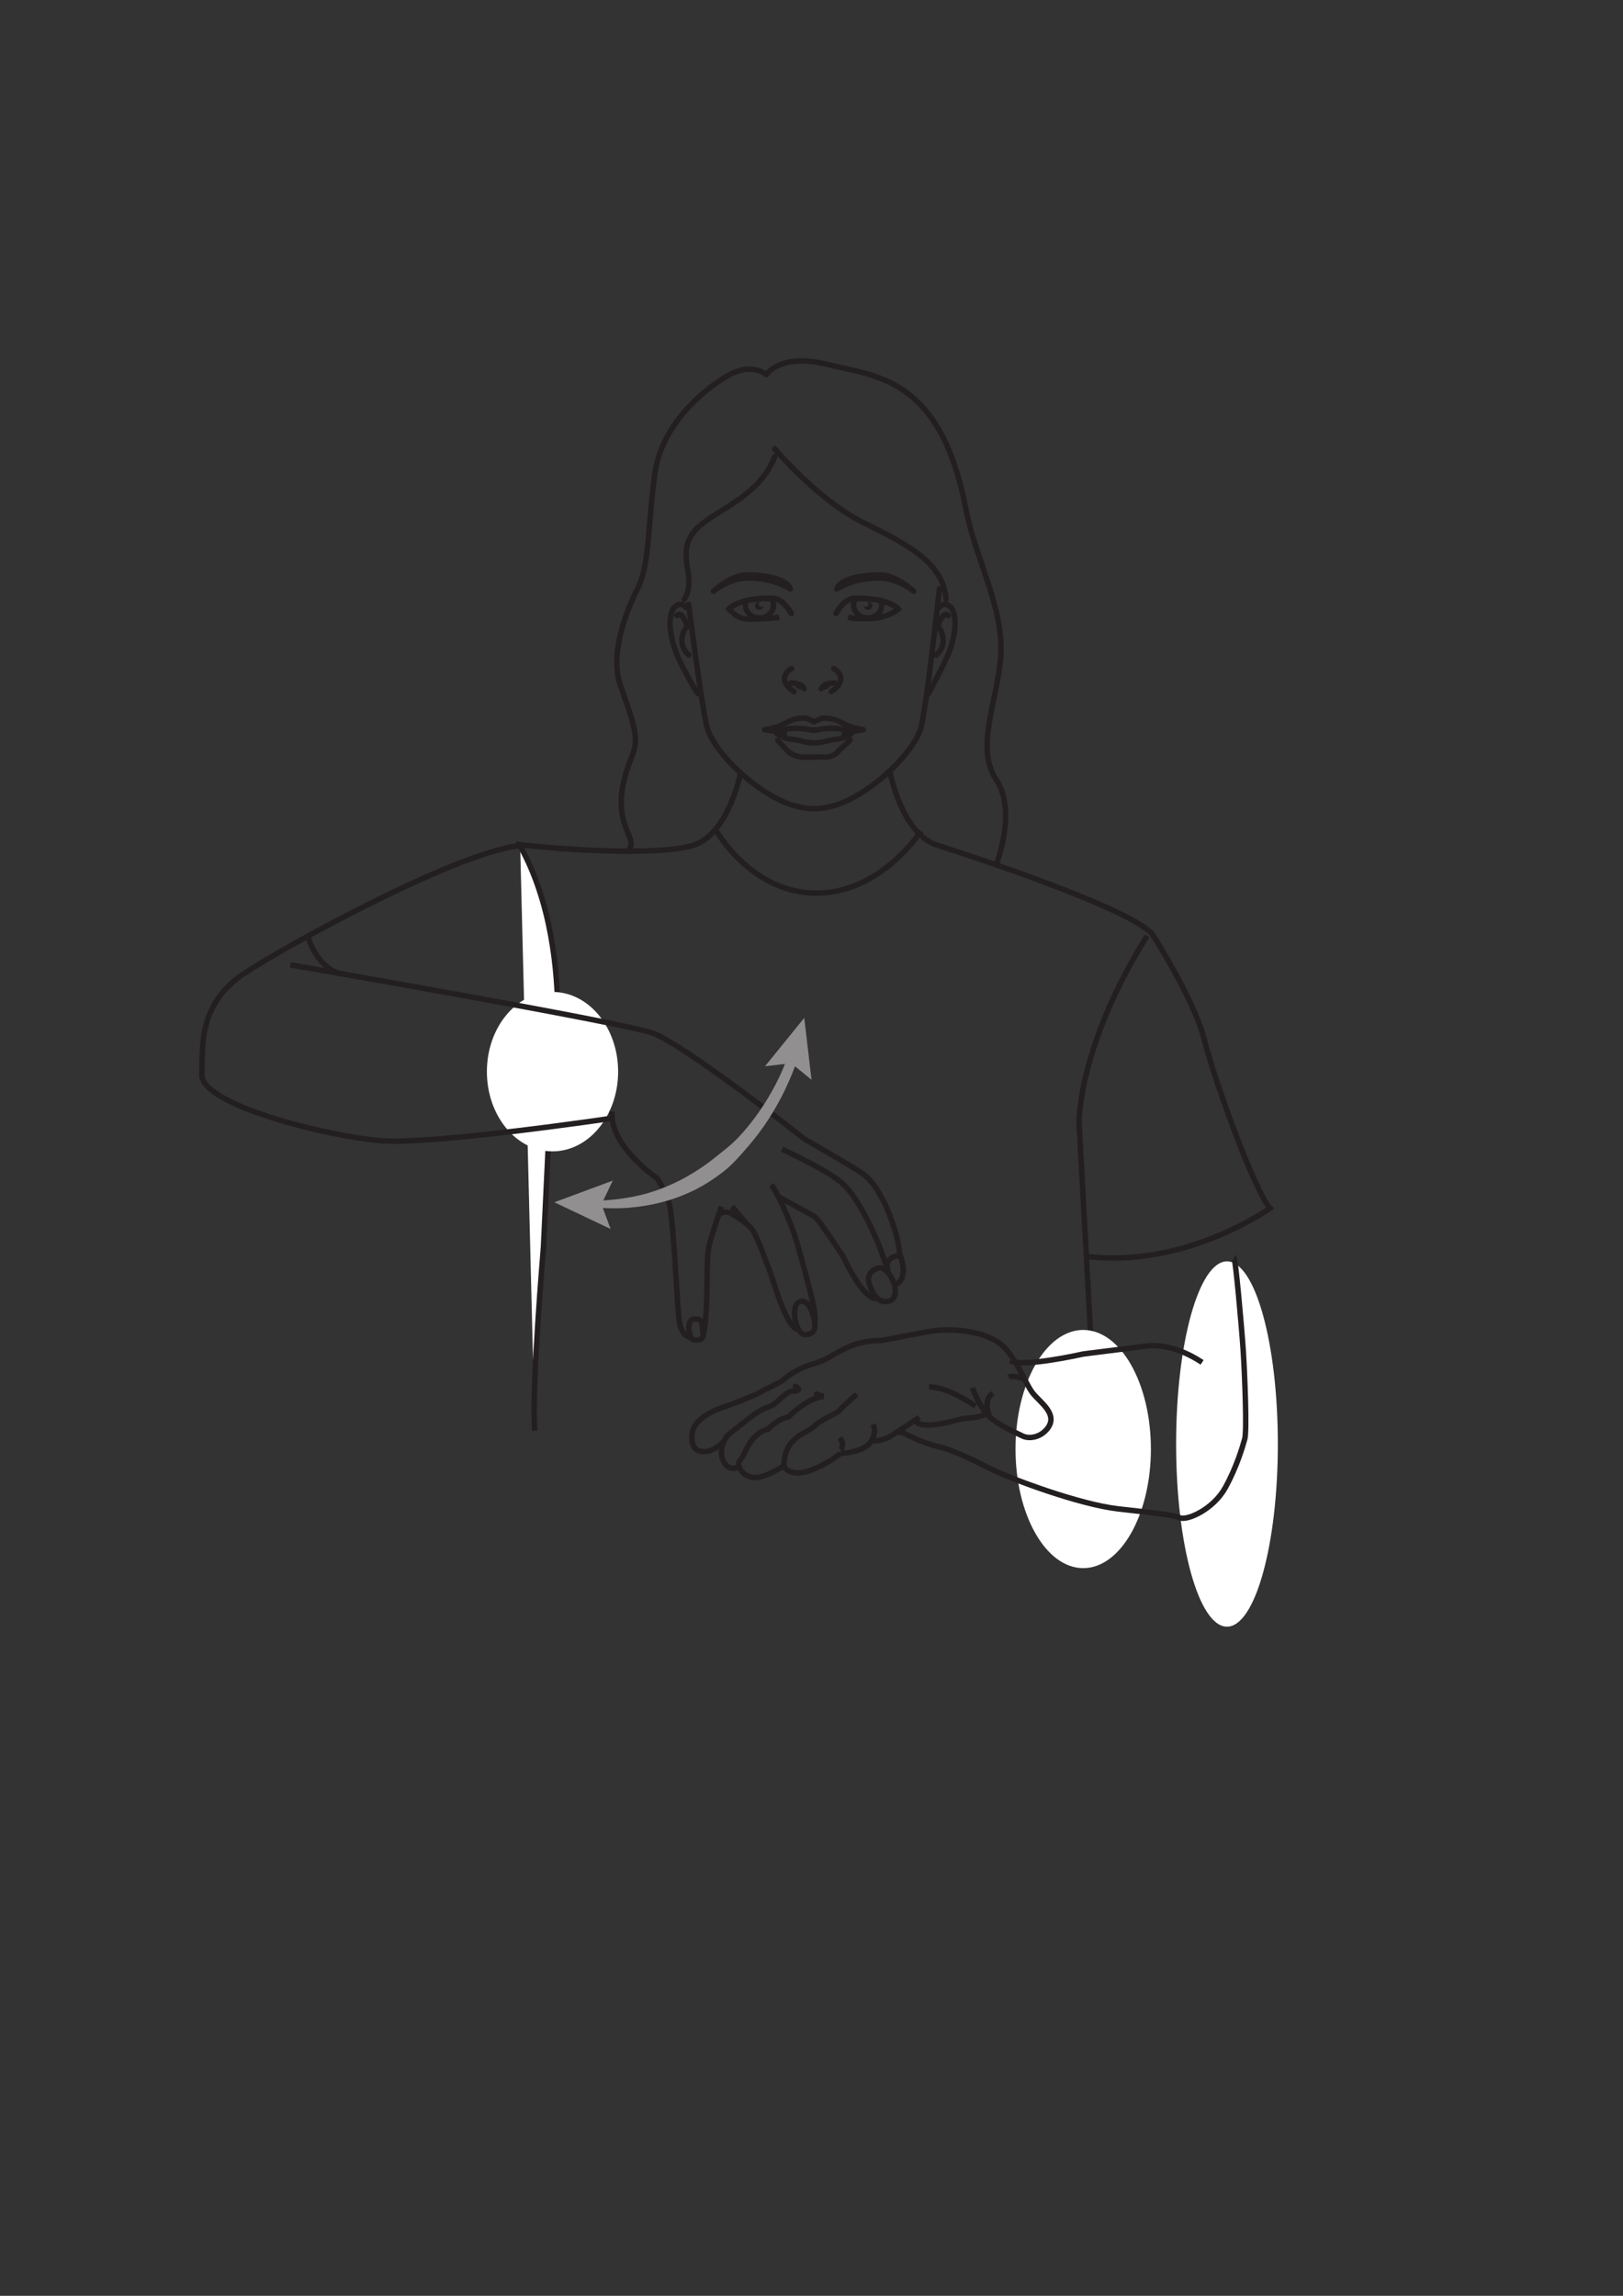 <?xml version="1.0" encoding="UTF-8" standalone="no"?>
<svg
   xmlns:dc="http://purl.org/dc/elements/1.1/"
   xmlns:cc="http://creativecommons.org/ns#"
   xmlns:rdf="http://www.w3.org/1999/02/22-rdf-syntax-ns#"
   xmlns:svg="http://www.w3.org/2000/svg"
   xmlns="http://www.w3.org/2000/svg"
   xmlns:sodipodi="http://sodipodi.sourceforge.net/DTD/sodipodi-0.dtd"
   xmlns:inkscape="http://www.inkscape.org/namespaces/inkscape"
   version="1.1"
   id="svg2"
   xml:space="preserve"
   width="793.7"
   height="1122.52"
   viewBox="0 0 793.7 1122.52"
   sodipodi:docname="juice.ai"><rect x="0" y="0" width="793.7" height="1122.52" fill="#333333" stroke="none"/><defs
     id="defs6"><clipPath
       clipPathUnits="userSpaceOnUse"
       id="clipPath18"><path
         d="M 0,0.032 H 595.273 V 841.889 H 0 Z"
         id="path16" /></clipPath><clipPath
       clipPathUnits="userSpaceOnUse"
       id="clipPath178"><path
         d="M 0,841.89 H 595.275 V 0 H 0 Z"
         id="path176" /></clipPath><clipPath
       clipPathUnits="userSpaceOnUse"
       id="clipPath190"><path
         d="M 0,841.89 H 595.275 V 0 H 0 Z"
         id="path188" /></clipPath><clipPath
       clipPathUnits="userSpaceOnUse"
       id="clipPath318"><path
         d="M 0,841.89 H 595.275 V 0 H 0 Z"
         id="path316" /></clipPath><clipPath
       clipPathUnits="userSpaceOnUse"
       id="clipPath326"><path
         d="m 203.372,468.748 h 94.351 v -77.449 h -94.351 z"
         id="path324" /></clipPath></defs><sodipodi:namedview
     pagecolor="#ffffff"
     bordercolor="#666666"
     borderopacity="1"
     objecttolerance="10"
     gridtolerance="10"
     guidetolerance="10"
     inkscape:pageopacity="0"
     inkscape:pageshadow="2"
     inkscape:window-width="640"
     inkscape:window-height="480"
     id="namedview4" /><g
     id="g10"
     inkscape:groupmode="layer"
     inkscape:label="juice"
     transform="matrix(1.333,0,0,-1.333,0,1122.52)"><g
       id="g12"><g
         id="g14"
         clip-path="url(#clipPath18)"><g
           id="g20"
           transform="translate(189.206,532.483)"><path
             d="m 0,0 c 12.93,-1.772 52.031,-4.572 65.146,-0.429 13.12,4.142 17.422,26.926 17.422,26.926"
             style="fill:none;stroke:#231f20;stroke-width:2;stroke-linecap:butt;stroke-linejoin:miter;stroke-miterlimit:10;stroke-dasharray:none;stroke-opacity:1"
             id="path22" /></g><g
           id="g24"
           transform="translate(262.91,537.212)"><path
             d="m 0,0 c 0,0 12.803,-22.705 36.604,-22.705 23.801,0 38.385,22.776 38.385,22.776"
             style="fill:none;stroke:#231f20;stroke-width:2;stroke-linecap:butt;stroke-linejoin:miter;stroke-miterlimit:10;stroke-dasharray:none;stroke-opacity:1"
             id="path26" /></g><g
           id="g28"
           transform="translate(284.203,677.475)"><path
             d="M 0,0 C 0,0 15.983,-18.765 31.97,-26.758 47.955,-34.75 61.854,-41.353 62.897,-55.252"
             style="fill:none;stroke:#231f20;stroke-width:2;stroke-linecap:round;stroke-linejoin:round;stroke-miterlimit:10;stroke-dasharray:none;stroke-opacity:1"
             id="path30" /></g><g
           id="g32"
           transform="translate(230.29,529.893)"><path
             d="m 0,0 c 5.257,5.421 -8.654,9.39 1.294,34.143 2.547,6.337 2.386,8.936 -3.911,26.447 -4.102,11.407 1.856,27.106 6.258,35.754 4.399,8.647 3.707,23.091 6.255,41.856 2.545,18.765 18.531,31.507 27.104,36.372 8.573,4.865 13.9,0.232 13.9,0.232 0,0 4.864,8.109 22.472,3.707 17.608,-4.403 41.468,-4.403 50.737,-53.285 3.362,-17.735 14.2,-36.423 12.696,-54.442 -1.342,-16.03 -9.342,-32.955 -1.605,-44.586 7.739,-11.632 0,-31.115 0,-31.115"
             style="fill:none;stroke:#231f20;stroke-width:2;stroke-linecap:round;stroke-linejoin:round;stroke-miterlimit:10;stroke-dasharray:none;stroke-opacity:1"
             id="path34" /></g><g
           id="g36"
           transform="translate(284.203,674.58)"><path
             d="m 0,0 c -6.022,-15.754 -23.958,-20.171 -29.653,-27.568 -6.914,-8.98 1.597,-16.632 -3.563,-24.789"
             style="fill:none;stroke:#231f20;stroke-width:2;stroke-linecap:round;stroke-linejoin:round;stroke-miterlimit:10;stroke-dasharray:none;stroke-opacity:1"
             id="path38" /></g><g
           id="g40"
           transform="translate(344.668,626.237)"><path
             d="m 0,0 c 0,0 -4.749,-43.313 -6.784,-50.959 -2.035,-7.645 -13.877,-20.325 -26.503,-26.58 -4.185,-2.073 -8.242,-3.027 -11.984,-3.232 h -1.496 c -3.74,0.205 -7.797,1.159 -11.983,3.232 -12.625,6.255 -24.466,18.935 -26.502,26.58 -2.036,7.646 -6.784,45.168 -6.784,45.168"
             style="fill:none;stroke:#231f20;stroke-width:2;stroke-linecap:round;stroke-linejoin:round;stroke-miterlimit:10;stroke-dasharray:none;stroke-opacity:1"
             id="path42" /></g><g
           id="g44"
           transform="translate(344.561,619.274)"><path
             d="m 0,0 c 0,0 1.483,2.382 3.958,0.354 2.475,-2.029 3.079,-10.419 -2.154,-20.84 -5.233,-10.42 -5.776,-11.188 -5.776,-11.188"
             style="fill:none;stroke:#231f20;stroke-width:2;stroke-linecap:round;stroke-linejoin:round;stroke-miterlimit:10;stroke-dasharray:none;stroke-opacity:1"
             id="path46" /></g><g
           id="g48"
           transform="translate(347.898,616.341)"><path
             d="m 0,0 c -2.063,2.028 -3.924,-4.104 -3.924,-4.104 0,0 0.915,-0.438 1.638,-2.556 0.723,-2.117 0.723,-5.385 -2.167,-7.871"
             style="fill:none;stroke:#231f20;stroke-width:2;stroke-linecap:round;stroke-linejoin:round;stroke-miterlimit:10;stroke-dasharray:none;stroke-opacity:1"
             id="path50" /></g><g
           id="g52"
           transform="translate(251.616,619.274)"><path
             d="m 0,0 c 0,0 -1.484,2.382 -3.959,0.354 -2.475,-2.029 -3.08,-10.419 2.153,-20.84 5.234,-10.42 6.349,-11.188 6.349,-11.188"
             style="fill:none;stroke:#231f20;stroke-width:2;stroke-linecap:round;stroke-linejoin:round;stroke-miterlimit:10;stroke-dasharray:none;stroke-opacity:1"
             id="path54" /></g><g
           id="g56"
           transform="translate(248.277,616.341)"><path
             d="m 0,0 c 2.062,2.028 3.924,-4.104 3.924,-4.104 0,0 -0.916,-0.438 -1.637,-2.556 -0.722,-2.117 -0.722,-5.385 2.166,-7.871"
             style="fill:none;stroke:#231f20;stroke-width:2;stroke-linecap:round;stroke-linejoin:round;stroke-miterlimit:10;stroke-dasharray:none;stroke-opacity:1"
             id="path58" /></g><g
           id="g60"
           transform="translate(190.836,531.792)"><path
             d="m 0,0 c 22.396,-40.503 10.858,-98.345 10.858,-98.345 l -2.314,-48.767 c 0,0 -4.508,-53.248 -3.174,-67.354"
             style="fill:#ffffff;fill-opacity:1;fill-rule:nonzero;stroke:#231f20;stroke-width:2;stroke-linecap:butt;stroke-linejoin:miter;stroke-miterlimit:10;stroke-dasharray:none;stroke-opacity:1"
             id="path62" /></g><g
           id="g64"
           transform="translate(343.906,532.054)"><path
             d="M 0,0 C -13.119,4.142 -17.423,26.925 -17.423,26.925"
             style="fill:none;stroke:#231f20;stroke-width:2;stroke-linecap:butt;stroke-linejoin:miter;stroke-miterlimit:10;stroke-dasharray:none;stroke-opacity:1"
             id="path66" /></g><g
           id="g68"
           transform="translate(305.858,596.872)"><path
             d="M 0,0 C 0,0 6.412,-3.434 -0.873,-8.454"
             style="fill:none;stroke:#231f20;stroke-width:2;stroke-linecap:round;stroke-linejoin:round;stroke-miterlimit:10;stroke-dasharray:none;stroke-opacity:1"
             id="path70" /></g><g
           id="g72"
           transform="translate(306.223,591.589)"><path
             d="M 0,0 C 0,0 -0.935,0.031 -2.009,-0.195 -3.147,-0.433 -4.448,-0.958 -4.958,-2.114"
             style="fill:none;stroke:#231f20;stroke-width:2;stroke-linecap:round;stroke-linejoin:round;stroke-miterlimit:10;stroke-dasharray:none;stroke-opacity:1"
             id="path74" /></g><g
           id="g76"
           transform="translate(304.61,591.118)"><path
             d="m 0,0 c 0,0 -2.221,-0.202 -3.346,-1.92 0,0 3.203,-0.52 3.346,1.92"
             style="fill:#231f20;fill-opacity:1;fill-rule:nonzero;stroke:none"
             id="path78" /></g><g
           id="g80"
           transform="translate(290.415,596.872)"><path
             d="M 0,0 C 0,0 -6.414,-3.434 0.871,-8.454"
             style="fill:none;stroke:#231f20;stroke-width:2;stroke-linecap:round;stroke-linejoin:round;stroke-miterlimit:10;stroke-dasharray:none;stroke-opacity:1"
             id="path82" /></g><g
           id="g84"
           transform="translate(290.049,591.589)"><path
             d="M 0,0 C 0,0 0.935,0.031 2.01,-0.195 3.149,-0.433 4.449,-0.958 4.958,-2.114"
             style="fill:none;stroke:#231f20;stroke-width:2;stroke-linecap:round;stroke-linejoin:round;stroke-miterlimit:10;stroke-dasharray:none;stroke-opacity:1"
             id="path86" /></g><g
           id="g88"
           transform="translate(291.663,591.118)"><path
             d="M 0,0 C 0,0 2.22,-0.202 3.345,-1.92 3.345,-1.92 0.142,-2.44 0,0"
             style="fill:#231f20;fill-opacity:1;fill-rule:nonzero;stroke:none"
             id="path90" /></g><g
           id="g92"
           transform="translate(290.29,617.085)"><path
             d="m 0,0 c 0,0 -2.849,5.374 -6.652,5.507 -12.565,0.439 -16.264,-3.883 -16.264,-3.883 4.222,-4.116 5.153,-3.889 12.938,-3.525 0,0 3.597,0.103 5.501,0.583"
             style="fill:none;stroke:#231f20;stroke-width:2;stroke-linecap:butt;stroke-linejoin:miter;stroke-miterlimit:10;stroke-dasharray:none;stroke-opacity:1"
             id="path94" /></g><g
           id="g96"
           transform="translate(289.971,626.049)"><path
             d="m 0,0 c -1.64,4.335 -10.733,5.169 -15.703,5.17 -6.423,0 -12.521,-6.013 -12.521,-6.013 0,0 5.332,4.582 11.937,4.833 C -6.334,4.368 0,0 0,0"
             style="fill:#231f20;fill-opacity:1;fill-rule:nonzero;stroke:none"
             id="path98" /></g><g
           id="g100"
           transform="translate(289.971,626.049)"><path
             d="m 0,0 c -1.64,4.335 -10.733,5.169 -15.703,5.17 -6.423,0 -12.521,-6.013 -12.521,-6.013 0,0 5.332,4.582 11.937,4.833 C -6.334,4.368 0,0 0,0 Z"
             style="fill:none;stroke:#231f20;stroke-width:2;stroke-linecap:round;stroke-linejoin:round;stroke-miterlimit:10;stroke-dasharray:none;stroke-opacity:1"
             id="path102" /></g><g
           id="g104"
           transform="translate(273.616,621.299)"><path
             d="m 0,0 c -0.141,-0.527 -0.19,-1.084 -0.123,-1.653 0.305,-2.607 2.851,-4.492 5.687,-4.211 2.832,0.281 4.882,2.62 4.578,5.227 -0.066,0.581 -0.247,1.129 -0.517,1.622"
             style="fill:none;stroke:#231f20;stroke-width:2;stroke-linecap:butt;stroke-linejoin:miter;stroke-miterlimit:10;stroke-dasharray:none;stroke-opacity:1"
             id="path106" /></g><g
           id="g108"
           transform="translate(280.026,619.79)"><path
             d="m 0,0 c -0.392,-0.36 -1.027,-0.361 -1.42,0 -0.394,0.361 -0.394,0.947 0,1.308 0.08,0.075 0.178,0.125 0.276,0.169 -0.52,0.115 -1.085,0.012 -1.492,-0.361 -0.618,-0.57 -0.618,-1.493 0,-2.062 0.619,-0.57 1.624,-0.571 2.244,-0.001 0.314,0.289 0.468,0.668 0.463,1.046 C 0.045,0.067 0.032,0.029 0,0"
             style="fill:#231f20;fill-opacity:1;fill-rule:nonzero;stroke:none"
             id="path110" /></g><g
           id="g112"
           transform="translate(267.374,618.709)"><path
             d="m 0,0 c 0,0 3.699,4.322 16.264,3.883 3.802,-0.133 6.652,-5.507 6.652,-5.507"
             style="fill:none;stroke:#231f20;stroke-width:2;stroke-linecap:round;stroke-linejoin:round;stroke-miterlimit:10;stroke-dasharray:none;stroke-opacity:1"
             id="path114" /></g><g
           id="g116"
           transform="translate(311.142,615.767)"><path
             d="m 0,0 c 2.68,-0.676 1.635,-0.472 5.5,-0.583 8.897,-0.416 12.938,3.525 12.938,3.525 0,0 -3.698,4.322 -16.264,3.883 C -1.629,6.691 -4.478,1.318 -4.478,1.318"
             style="fill:none;stroke:#231f20;stroke-width:2;stroke-linecap:butt;stroke-linejoin:miter;stroke-miterlimit:10;stroke-dasharray:none;stroke-opacity:1"
             id="path118" /></g><g
           id="g120"
           transform="translate(306.983,626.049)"><path
             d="m 0,0 c 1.639,4.335 10.732,5.169 15.703,5.17 6.423,0 12.52,-6.013 12.52,-6.013 0,0 -5.332,4.582 -11.936,4.833 C 6.334,4.368 0,0 0,0"
             style="fill:#231f20;fill-opacity:1;fill-rule:nonzero;stroke:none"
             id="path122" /></g><g
           id="g124"
           transform="translate(306.983,626.049)"><path
             d="m 0,0 c 1.639,4.335 10.732,5.169 15.703,5.17 6.423,0 12.52,-6.013 12.52,-6.013 0,0 -5.332,4.582 -11.936,4.833 C 6.334,4.368 0,0 0,0 Z"
             style="fill:none;stroke:#231f20;stroke-width:2;stroke-linecap:round;stroke-linejoin:round;stroke-miterlimit:10;stroke-dasharray:none;stroke-opacity:1"
             id="path126" /></g><g
           id="g128"
           transform="translate(323.339,621.299)"><path
             d="m 0,0 c 0.14,-0.527 0.189,-1.084 0.123,-1.653 -0.306,-2.607 -2.852,-4.492 -5.688,-4.211 -2.832,0.281 -4.882,2.62 -4.578,5.227 0.067,0.581 0.247,1.129 0.518,1.622"
             style="fill:none;stroke:#231f20;stroke-width:2;stroke-linecap:butt;stroke-linejoin:miter;stroke-miterlimit:10;stroke-dasharray:none;stroke-opacity:1"
             id="path130" /></g><g
           id="g132"
           transform="translate(319.563,620.905)"><path
             d="m 0,0 c -0.406,0.373 -0.973,0.477 -1.492,0.361 0.098,-0.044 0.195,-0.094 0.277,-0.169 0.394,-0.361 0.394,-0.947 0,-1.308 -0.392,-0.361 -1.029,-0.36 -1.422,0 -0.031,0.03 -0.044,0.067 -0.07,0.099 -0.004,-0.378 0.148,-0.757 0.463,-1.046 C -1.625,-2.632 -0.619,-2.632 0,-2.062 0.619,-1.493 0.619,-0.57 0,0"
             style="fill:#231f20;fill-opacity:1;fill-rule:nonzero;stroke:none"
             id="path134" /></g><g
           id="g136"
           transform="translate(329.58,618.709)"><path
             d="m 0,0 c 0,0 -3.699,4.322 -16.265,3.883 -3.802,-0.133 -6.651,-5.507 -6.651,-5.507"
             style="fill:none;stroke:#231f20;stroke-width:2;stroke-linecap:round;stroke-linejoin:round;stroke-miterlimit:10;stroke-dasharray:none;stroke-opacity:1"
             id="path138" /></g><g
           id="g140"
           transform="translate(312.26,572.937)"><path
             d="m 0,0 c 0,0 -2.95,-1.854 -4.927,-1.969 -1.974,-0.117 -4.122,-0.694 -5.523,-1.04 -1.401,-0.346 -3.145,-0.346 -3.145,-0.346 h -0.032 c 0,0 -1.743,0 -3.144,0.346 -1.401,0.346 -3.546,0.923 -5.523,1.04 C -24.271,-1.854 -27.222,0 -27.222,0"
             style="fill:none;stroke:#231f20;stroke-width:2;stroke-linecap:round;stroke-linejoin:round;stroke-miterlimit:10;stroke-dasharray:none;stroke-opacity:1"
             id="path142" /></g><g
           id="g144"
           transform="translate(316.747,574.429)"><path
             d="m 0,0 c 0,0 -4.107,0.692 -6.254,1.732 -2.148,1.039 -4.108,2.541 -8.123,2.541 -1.587,0 -3.704,-1.387 -3.704,-1.387 h -0.033 c 0,0 -2.116,1.387 -3.704,1.387 -4.013,0 -5.975,-1.502 -8.122,-2.541 C -32.087,0.692 -36.193,0 -36.193,0"
             style="fill:none;stroke:#231f20;stroke-width:2;stroke-linecap:round;stroke-linejoin:round;stroke-miterlimit:10;stroke-dasharray:none;stroke-opacity:1"
             id="path146" /></g><g
           id="g148"
           transform="translate(309.746,573.391)"><path
             d="M 0,0 V -1.758 L 1.866,0 Z"
             style="fill:none;stroke:#231f20;stroke-width:2;stroke-linecap:round;stroke-linejoin:round;stroke-miterlimit:10;stroke-dasharray:none;stroke-opacity:1"
             id="path150" /></g><g
           id="g152"
           transform="translate(287.758,573.391)"><path
             d="M 0,0 V -1.758 L -1.867,0 Z"
             style="fill:none;stroke:#231f20;stroke-width:2;stroke-linecap:round;stroke-linejoin:round;stroke-miterlimit:10;stroke-dasharray:none;stroke-opacity:1"
             id="path154" /></g><g
           id="g156"
           transform="translate(316.002,574.368)"><path
             d="m 0,0 c 0,0 -3.55,-1.038 -6.256,0 -2.708,1.041 -8.122,0.464 -9.895,0 -1.775,-0.46 -1.03,0.063 -1.03,0.063 h -0.344 c 0,0 0.747,-0.523 -1.027,-0.063 -1.774,0.464 -7.189,1.041 -9.895,0 -2.706,-1.038 -6.256,0 -6.256,0"
             style="fill:none;stroke:#231f20;stroke-width:2;stroke-linecap:round;stroke-linejoin:round;stroke-miterlimit:10;stroke-dasharray:none;stroke-opacity:1"
             id="path158" /></g><g
           id="g160"
           transform="translate(285.363,570.494)"><path
             d="m 0,0 3.412,-3.627 c 0,0 2.039,-2.513 6.234,-2.486 4.194,0.028 7.123,0.047 7.123,0.047 0,0 3.615,-0.566 5.795,2.565 l 4.009,3.676"
             style="fill:none;stroke:#231f20;stroke-width:2;stroke-linecap:round;stroke-linejoin:round;stroke-miterlimit:10;stroke-dasharray:none;stroke-opacity:1"
             id="path162" /></g><g
           id="g164"
           transform="translate(398.745,381.247)"><path
             d="m 0,0 c 36.585,-4.367 67.195,17.719 67.195,17.719 -5.752,6.213 -20.478,47.177 -24.161,61.905 -3.682,14.727 -19.1,38.661 -19.1,38.661 -8.287,9.432 -65.659,28.379 -78.773,32.522"
             style="fill:none;stroke:#231f20;stroke-width:2;stroke-linecap:butt;stroke-linejoin:miter;stroke-miterlimit:10;stroke-dasharray:none;stroke-opacity:1"
             id="path166" /></g><g
           id="g168"
           transform="translate(402.053,317.325)"><path
             d="m 0,0 -6.192,113.17 c 0,0 -0.341,27.843 24.975,68.346"
             style="fill:none;stroke:#231f20;stroke-width:2;stroke-linecap:butt;stroke-linejoin:miter;stroke-miterlimit:10;stroke-dasharray:none;stroke-opacity:1"
             id="path170" /></g></g></g><g
       id="g172"><g
         id="g174"
         clip-path="url(#clipPath178)"><g
           id="g180"
           transform="translate(226.769,449.023)"><path
             d="m 0,0 c 0,-16.148 -10.778,-29.238 -24.073,-29.238 -13.295,0 -24.073,13.09 -24.073,29.238 0,16.148 10.778,29.238 24.073,29.238 C -10.778,29.238 0,16.148 0,0"
             style="fill:#ffffff;fill-opacity:1;fill-rule:nonzero;stroke:none"
             id="path182" /></g></g></g><g
       id="g184"><g
         id="g186"
         clip-path="url(#clipPath190)"><g
           id="g192"
           transform="translate(254.79,350.555)"><path
             d="M 0,0 C 3,0 3.5,0.75 3,3.625 2.5,6.5 3.25,7.625 0,7.75 -3.25,7.875 -2.25,0 0,0 Z"
             style="fill:none;stroke:#231f20;stroke-width:2;stroke-linecap:butt;stroke-linejoin:miter;stroke-miterlimit:10;stroke-dasharray:none;stroke-opacity:1"
             id="path194" /></g><g
           id="g196"
           transform="translate(257.959,352.555)"><path
             d="m 0,0 c 0,0 1.081,2.5 1.331,14.25 0.25,11.75 0,15.375 1.125,19.5 C 3.581,37.875 6.706,47 6.706,47"
             style="fill:none;stroke:#231f20;stroke-width:2;stroke-linecap:butt;stroke-linejoin:miter;stroke-miterlimit:10;stroke-dasharray:none;stroke-opacity:1"
             id="path198" /></g><g
           id="g200"
           transform="translate(263.691,396.672)"><path
             d="m 0,0 c 0,0 2.599,1.866 5.099,0 0,0 6,-3.367 7.625,-6.242 1.625,-2.875 4.125,-9.625 6.125,-15 2,-5.375 5.875,-20.123 10.25,-20.999"
             style="fill:none;stroke:#231f20;stroke-width:2;stroke-linecap:butt;stroke-linejoin:miter;stroke-miterlimit:10;stroke-dasharray:none;stroke-opacity:1"
             id="path202" /></g><g
           id="g204"
           transform="translate(295.665,352.555)"><path
             d="m 0,0 c 3.875,0.25 3.625,3.375 2.75,6.75 -0.875,3.375 -3,6.875 -5.625,5 C -5.5,9.875 -3.875,-0.25 0,0 Z"
             style="fill:none;stroke:#231f20;stroke-width:2;stroke-linecap:butt;stroke-linejoin:miter;stroke-miterlimit:10;stroke-dasharray:none;stroke-opacity:1"
             id="path206" /></g><g
           id="g208"
           transform="translate(298.954,356.93)"><path
             d="m 0,0 c 0,0 0.711,2.125 -1.789,11.75 -2.5,9.625 -4.625,17.5 -6.125,21.75 -1.5,4.25 -6.25,15.375 -8.125,17"
             style="fill:none;stroke:#231f20;stroke-width:2;stroke-linecap:butt;stroke-linejoin:miter;stroke-miterlimit:10;stroke-dasharray:none;stroke-opacity:1"
             id="path210" /></g><g
           id="g212"
           transform="translate(285.577,403.133)"><path
             d="m 0,0 c 0,0 11.979,-6.453 13.471,-7.453 1.492,-1 10.367,-14.625 10.367,-14.625 0,0 7.5,-16.625 12.625,-15.125"
             style="fill:none;stroke:#231f20;stroke-width:2;stroke-linecap:butt;stroke-linejoin:miter;stroke-miterlimit:10;stroke-dasharray:none;stroke-opacity:1"
             id="path214" /></g><g
           id="g216"
           transform="translate(318.665,372.18)"><path
             d="M 0,0 C 0,0 1.75,-8.701 7.375,-7.351 11.336,-6.399 9.843,-0.045 7.129,3.108 5.988,4.434 4.633,5.193 3.375,4.75 -0.875,3.25 0,0 0,0 Z"
             style="fill:none;stroke:#231f20;stroke-width:2;stroke-linecap:butt;stroke-linejoin:miter;stroke-miterlimit:10;stroke-dasharray:none;stroke-opacity:1"
             id="path218" /></g><g
           id="g220"
           transform="translate(326.098,374.903)"><path
             d="m 0,0 c 0,0 -2.433,7.526 -4.058,11.401 -1.625,3.875 -7.625,17.875 -14.375,22.875 -6.75,5 -20.75,11.375 -20.75,11.375"
             style="fill:none;stroke:#231f20;stroke-width:2;stroke-linecap:butt;stroke-linejoin:miter;stroke-miterlimit:10;stroke-dasharray:none;stroke-opacity:1"
             id="path222" /></g><g
           id="g224"
           transform="translate(330.265,381.618)"><path
             d="M 0,0 C 0,0 -6.18,-0.116 -4.515,-5.652"
             style="fill:none;stroke:#231f20;stroke-width:2;stroke-linecap:butt;stroke-linejoin:miter;stroke-miterlimit:10;stroke-dasharray:none;stroke-opacity:1"
             id="path226" /></g><g
           id="g228"
           transform="translate(268.54,399.555)"><path
             d="M 0,0 5.579,-6.571"
             style="fill:none;stroke:#231f20;stroke-width:2;stroke-linecap:butt;stroke-linejoin:miter;stroke-miterlimit:10;stroke-dasharray:none;stroke-opacity:1"
             id="path230" /></g><g
           id="g232"
           transform="translate(253.517,351.534)"><path
             d="m 0,0 c 0,0 -3.727,-0.085 -4.477,7.155 -0.75,7.241 -2,37.741 -3.75,42.741 -1.75,5 -4.25,8.5 -4.25,8.5 0,0 -17.5,11.75 -16.5,24.5"
             style="fill:none;stroke:#231f20;stroke-width:2;stroke-linecap:butt;stroke-linejoin:miter;stroke-miterlimit:10;stroke-dasharray:none;stroke-opacity:1"
             id="path234" /></g><g
           id="g236"
           transform="translate(224.576,431.935)"><path
             d="m 0,0 c 0,0 -65.786,-9.755 -84.786,-8.255 -19,1.5 -66,13 -65.75,24.25 0.25,11.25 -1,26.25 15.75,37.25 16.75,11 80.001,45.424 101.848,46.82"
             style="fill:none;stroke:#231f20;stroke-width:2;stroke-linecap:butt;stroke-linejoin:miter;stroke-miterlimit:10;stroke-dasharray:none;stroke-opacity:1"
             id="path238" /></g><g
           id="g240"
           transform="translate(106.54,488.18)"><path
             d="m 0,0 c 0,0 121.461,-21 132.856,-25 11.394,-4 55.769,-38.875 55.769,-38.875 0,0 16.875,-9.75 20.5,-12.125 3.625,-2.375 5.75,-5.375 8.625,-11 2.875,-5.625 5.25,-14.143 5.5,-16.696 0.25,-2.554 0.625,-3.304 0.625,-3.304 0,0 3.092,-8.24 -1.954,-10.308"
             style="fill:none;stroke:#231f20;stroke-width:2;stroke-linecap:butt;stroke-linejoin:miter;stroke-miterlimit:10;stroke-dasharray:none;stroke-opacity:1"
             id="path242" /></g><g
           id="g244"
           transform="translate(397.391,266.911)"><path
             d="M 0,0 C 13.713,0 24.831,19.558 24.831,43.685 24.831,67.811 13.713,87.369 0,87.369 -13.714,87.369 -24.832,67.811 -24.832,43.685 -24.832,19.558 -13.714,0 0,0"
             style="fill:#ffffff;fill-opacity:1;fill-rule:nonzero;stroke:none"
             id="path246" /></g><g
           id="g248"
           transform="translate(450.138,245.441)"><path
             d="m 0,0 c 10.307,0 18.662,29.995 18.662,66.996 0,37 -8.355,66.997 -18.662,66.997 -10.307,0 -18.662,-29.997 -18.662,-66.997 C -18.662,29.995 -10.307,0 0,0"
             style="fill:#ffffff;fill-opacity:1;fill-rule:nonzero;stroke:none"
             id="path250" /></g><g
           id="g252"
           transform="translate(363.09,322.392)"><path
             d="M 0,0 C 0,0 -2.849,6.159 1.217,8.618"
             style="fill:none;stroke:#231f20;stroke-width:2;stroke-linecap:butt;stroke-linejoin:miter;stroke-miterlimit:10;stroke-dasharray:none;stroke-opacity:1"
             id="path254" /></g><g
           id="g256"
           transform="translate(314.299,330.666)"><path
             d="m 0,0 c 0,0 -5.287,-4.565 -6.22,-5.809 -0.933,-1.243 -6.561,-3.124 -9.258,-5.834 -2.702,-2.709 -11.083,-3.755 -11.231,-14.583"
             style="fill:none;stroke:#231f20;stroke-width:2;stroke-linecap:butt;stroke-linejoin:miter;stroke-miterlimit:10;stroke-dasharray:none;stroke-opacity:1"
             id="path258" /></g><g
           id="g260"
           transform="translate(302.179,329.888)"><path
             d="m 0,0 c -6.219,-0.569 -13.033,-7.6 -13.033,-7.6 -3.525,-0.396 -7.326,-4.359 -7.326,-4.359 -6.985,-1.801 -8.201,-9.147 -10.102,-11.13 -1.903,-1.981 0.387,-6.058 4.483,-6.642 4.094,-0.58 11.388,4.284 11.388,4.284 0,0 0.921,-2.9 5.865,-2.58 4.947,0.319 13.029,5.316 14.948,7.215"
             style="fill:none;stroke:#231f20;stroke-width:2;stroke-linecap:butt;stroke-linejoin:miter;stroke-miterlimit:10;stroke-dasharray:none;stroke-opacity:1"
             id="path262" /></g><g
           id="g264"
           transform="translate(271.097,304.057)"><path
             d="m 0,0 c 0,0 -3.644,-1.928 -5.575,1.836 -1.933,3.766 -0.157,8.441 2.067,10.274 2.224,1.833 6.092,4.788 6.092,4.788 0,0 4.643,4.017 8.293,5.097 3.647,1.079 5.542,5.764 9.426,5.847 3.884,0.08 -1.015,2.64 0.922,1.41"
             style="fill:none;stroke:#231f20;stroke-width:2;stroke-linecap:butt;stroke-linejoin:miter;stroke-miterlimit:10;stroke-dasharray:none;stroke-opacity:1"
             id="path266" /></g><g
           id="g268"
           transform="translate(302.179,329.888)"><path
             d="M 0,0 C 0,0 -4.145,1.353 -2.073,0.677"
             style="fill:none;stroke:#231f20;stroke-width:2;stroke-linecap:butt;stroke-linejoin:miter;stroke-miterlimit:10;stroke-dasharray:none;stroke-opacity:1"
             id="path270" /></g><g
           id="g272"
           transform="translate(265.606,313.451)"><path
             d="m 0,0 c 0,0 -3.285,-3.811 -7.425,-3.804 0,0 -5.04,-0.492 -4.304,6.485 0.734,6.977 12.365,10.092 12.365,10.092 0,0 10.025,3.687 11.92,4.823 1.895,1.136 6.657,3.301 8.613,4.442 0,0 4.34,4.343 11.99,6.457 7.65,2.114 11.482,8.467 24.667,8.467 l 16.94,3.229 c 8.518,1.56 20.096,0.278 26.124,-4.084 6.027,-4.364 9.59,-15.087 12.523,-18.616 2.931,-3.532 9.262,-7.668 5.221,-12.848 -2.499,-3.205 -6.675,-3.979 -9.297,-2.626 -2.622,1.352 -9.921,4.433 -13.031,8.12 -3.11,3.687 -5.172,9.47 -5.172,9.47"
             style="fill:none;stroke:#231f20;stroke-width:2;stroke-linecap:butt;stroke-linejoin:miter;stroke-miterlimit:10;stroke-dasharray:none;stroke-opacity:1"
             id="path274" /></g><g
           id="g276"
           transform="translate(452.728,380.753)"><path
             d="m 0,0 c 0.513,-0.137 2.815,-25.45 3.38,-34.244 0.564,-8.796 1.375,-29.282 0.55,-32.209 -0.826,-2.926 -2.898,-10.156 -7.134,-17.867 -4.236,-7.712 -13.751,-12.21 -16.698,-11.047 -2.949,1.161 -8.558,1.645 -22.692,3.272 -14.133,1.626 -38.729,10.862 -45.241,13.993 -6.513,3.132 -13.93,7.217 -20.626,8.815 -6.693,1.597 -13.074,5.175 -13.074,5.175 l -2.656,0.275"
             style="fill:none;stroke:#231f20;stroke-width:2;stroke-linecap:butt;stroke-linejoin:miter;stroke-miterlimit:10;stroke-dasharray:none;stroke-opacity:1"
             id="path278" /></g><g
           id="g280"
           transform="translate(441.007,342.385)"><path
             d="M 0,0 C -9.534,6.314 -17.223,6.38 -20.243,6.016 L -43.616,3.068 c 0,0 -22.695,-5.153 -26.759,-2.375"
             style="fill:none;stroke:#231f20;stroke-width:2;stroke-linecap:butt;stroke-linejoin:miter;stroke-miterlimit:10;stroke-dasharray:none;stroke-opacity:1"
             id="path282" /></g><g
           id="g284"
           transform="translate(361.911,323.588)"><path
             d="m 0,0 c 0,0 -1.844,-1.556 -8.925,-1.846 0,0 -15.908,-4.925 -17.208,-0.478"
             style="fill:none;stroke:#231f20;stroke-width:2;stroke-linecap:butt;stroke-linejoin:miter;stroke-miterlimit:10;stroke-dasharray:none;stroke-opacity:1"
             id="path286" /></g><g
           id="g288"
           transform="translate(319.703,313.604)"><path
             d="M 0,0 C 0,0 2.093,3.001 0.546,6.032"
             style="fill:none;stroke:#231f20;stroke-width:2;stroke-linecap:butt;stroke-linejoin:miter;stroke-miterlimit:10;stroke-dasharray:none;stroke-opacity:1"
             id="path290" /></g><g
           id="g292"
           transform="translate(308.32,310.352)"><path
             d="M 0,0 C 0,0 1.899,1.778 -0.28,4.353"
             style="fill:none;stroke:#231f20;stroke-width:2;stroke-linecap:butt;stroke-linejoin:miter;stroke-miterlimit:10;stroke-dasharray:none;stroke-opacity:1"
             id="path294" /></g><g
           id="g296"
           transform="translate(357.907,326.329)"><path
             d="M 0,0 C 0,0 -9.722,6.985 -17.08,7.082"
             style="fill:none;stroke:#231f20;stroke-width:2;stroke-linecap:butt;stroke-linejoin:miter;stroke-miterlimit:10;stroke-dasharray:none;stroke-opacity:1"
             id="path298" /></g><g
           id="g300"
           transform="translate(337.235,322.252)"><path
             d="m 0,0 c 0,0 -7.581,-5.217 -10.451,-6.923 -3.536,-2.104 -7.082,-1.725 -7.082,-1.725 -2.588,-4.478 -11.3,-4.529 -11.3,-4.529"
             style="fill:none;stroke:#231f20;stroke-width:2;stroke-linecap:butt;stroke-linejoin:miter;stroke-miterlimit:10;stroke-dasharray:none;stroke-opacity:1"
             id="path302" /></g><g
           id="g304"
           transform="translate(375.913,336.166)"><path
             d="M 0,0 C 0,0 -3.936,1.758 -5.903,0.789"
             style="fill:none;stroke:#231f20;stroke-width:2;stroke-linecap:butt;stroke-linejoin:miter;stroke-miterlimit:10;stroke-dasharray:none;stroke-opacity:1"
             id="path306" /></g><g
           id="g308"
           transform="translate(112.872,498.789)"><path
             d="M 0,0 C 0,0 3.326,-12.28 12.739,-13.938"
             style="fill:none;stroke:#231f20;stroke-width:2;stroke-linecap:butt;stroke-linejoin:miter;stroke-miterlimit:10;stroke-dasharray:none;stroke-opacity:1"
             id="path310" /></g></g></g><g
       id="g312"><g
         id="g314"
         clip-path="url(#clipPath318)"><g
           id="g320"><g
             id="g322" /><g
             id="g342"><g
               clip-path="url(#clipPath326)"
               id="g340"><g
                 transform="translate(292.832,454.464)"
                 id="g330"><path
                   d="m 0,0 c -1.249,-4.128 -2.9,-7.922 -4.671,-11.739 -1.795,-3.788 -3.832,-7.466 -6.113,-11.001 -2.279,-3.536 -4.815,-6.917 -7.584,-10.118 -2.763,-3.194 -5.541,-6.482 -8.908,-9.145 -3.384,-2.617 -6.976,-5.006 -10.828,-6.896 -3.854,-1.875 -7.873,-3.408 -12.003,-4.455 -8.252,-2.124 -16.798,-2.711 -25.091,-1.802 -0.641,0.07 -1.104,0.646 -1.033,1.287 0.064,0.589 0.559,1.026 1.136,1.039 8.104,0.184 16.135,1.316 23.6,4.02 3.724,1.351 7.333,2.961 10.736,4.93 3.409,1.949 6.706,4.094 9.761,6.574 3.066,2.442 6.278,4.812 9.021,7.712 2.745,2.887 5.243,6.022 7.54,9.304 2.294,3.286 4.373,6.735 6.226,10.305 0.933,1.782 1.791,3.603 2.571,5.454 0.778,1.838 1.521,3.745 2.101,5.578 l 0.015,0.044 c 0.306,0.972 1.343,1.51 2.315,1.202 C -0.246,1.988 0.291,0.964 0,0"
                   style="fill:#918f90;fill-opacity:1;fill-rule:nonzero;stroke:none"
                   id="path328" /></g><g
                 transform="translate(280.649,450.987)"
                 id="g334"><path
                   d="m 0,0 9.588,1.152 7.485,-6.1 -2.672,22.709 z"
                   style="fill:#918f90;fill-opacity:1;fill-rule:nonzero;stroke:none"
                   id="path332" /></g><g
                 transform="translate(224.814,409.057)"
                 id="g338"><path
                   d="m 0,0 -4.166,-8.711 3.379,-9.047 -20.654,9.813 z"
                   style="fill:#918f90;fill-opacity:1;fill-rule:nonzero;stroke:none"
                   id="path336" /></g></g></g></g></g></g></g></svg>

